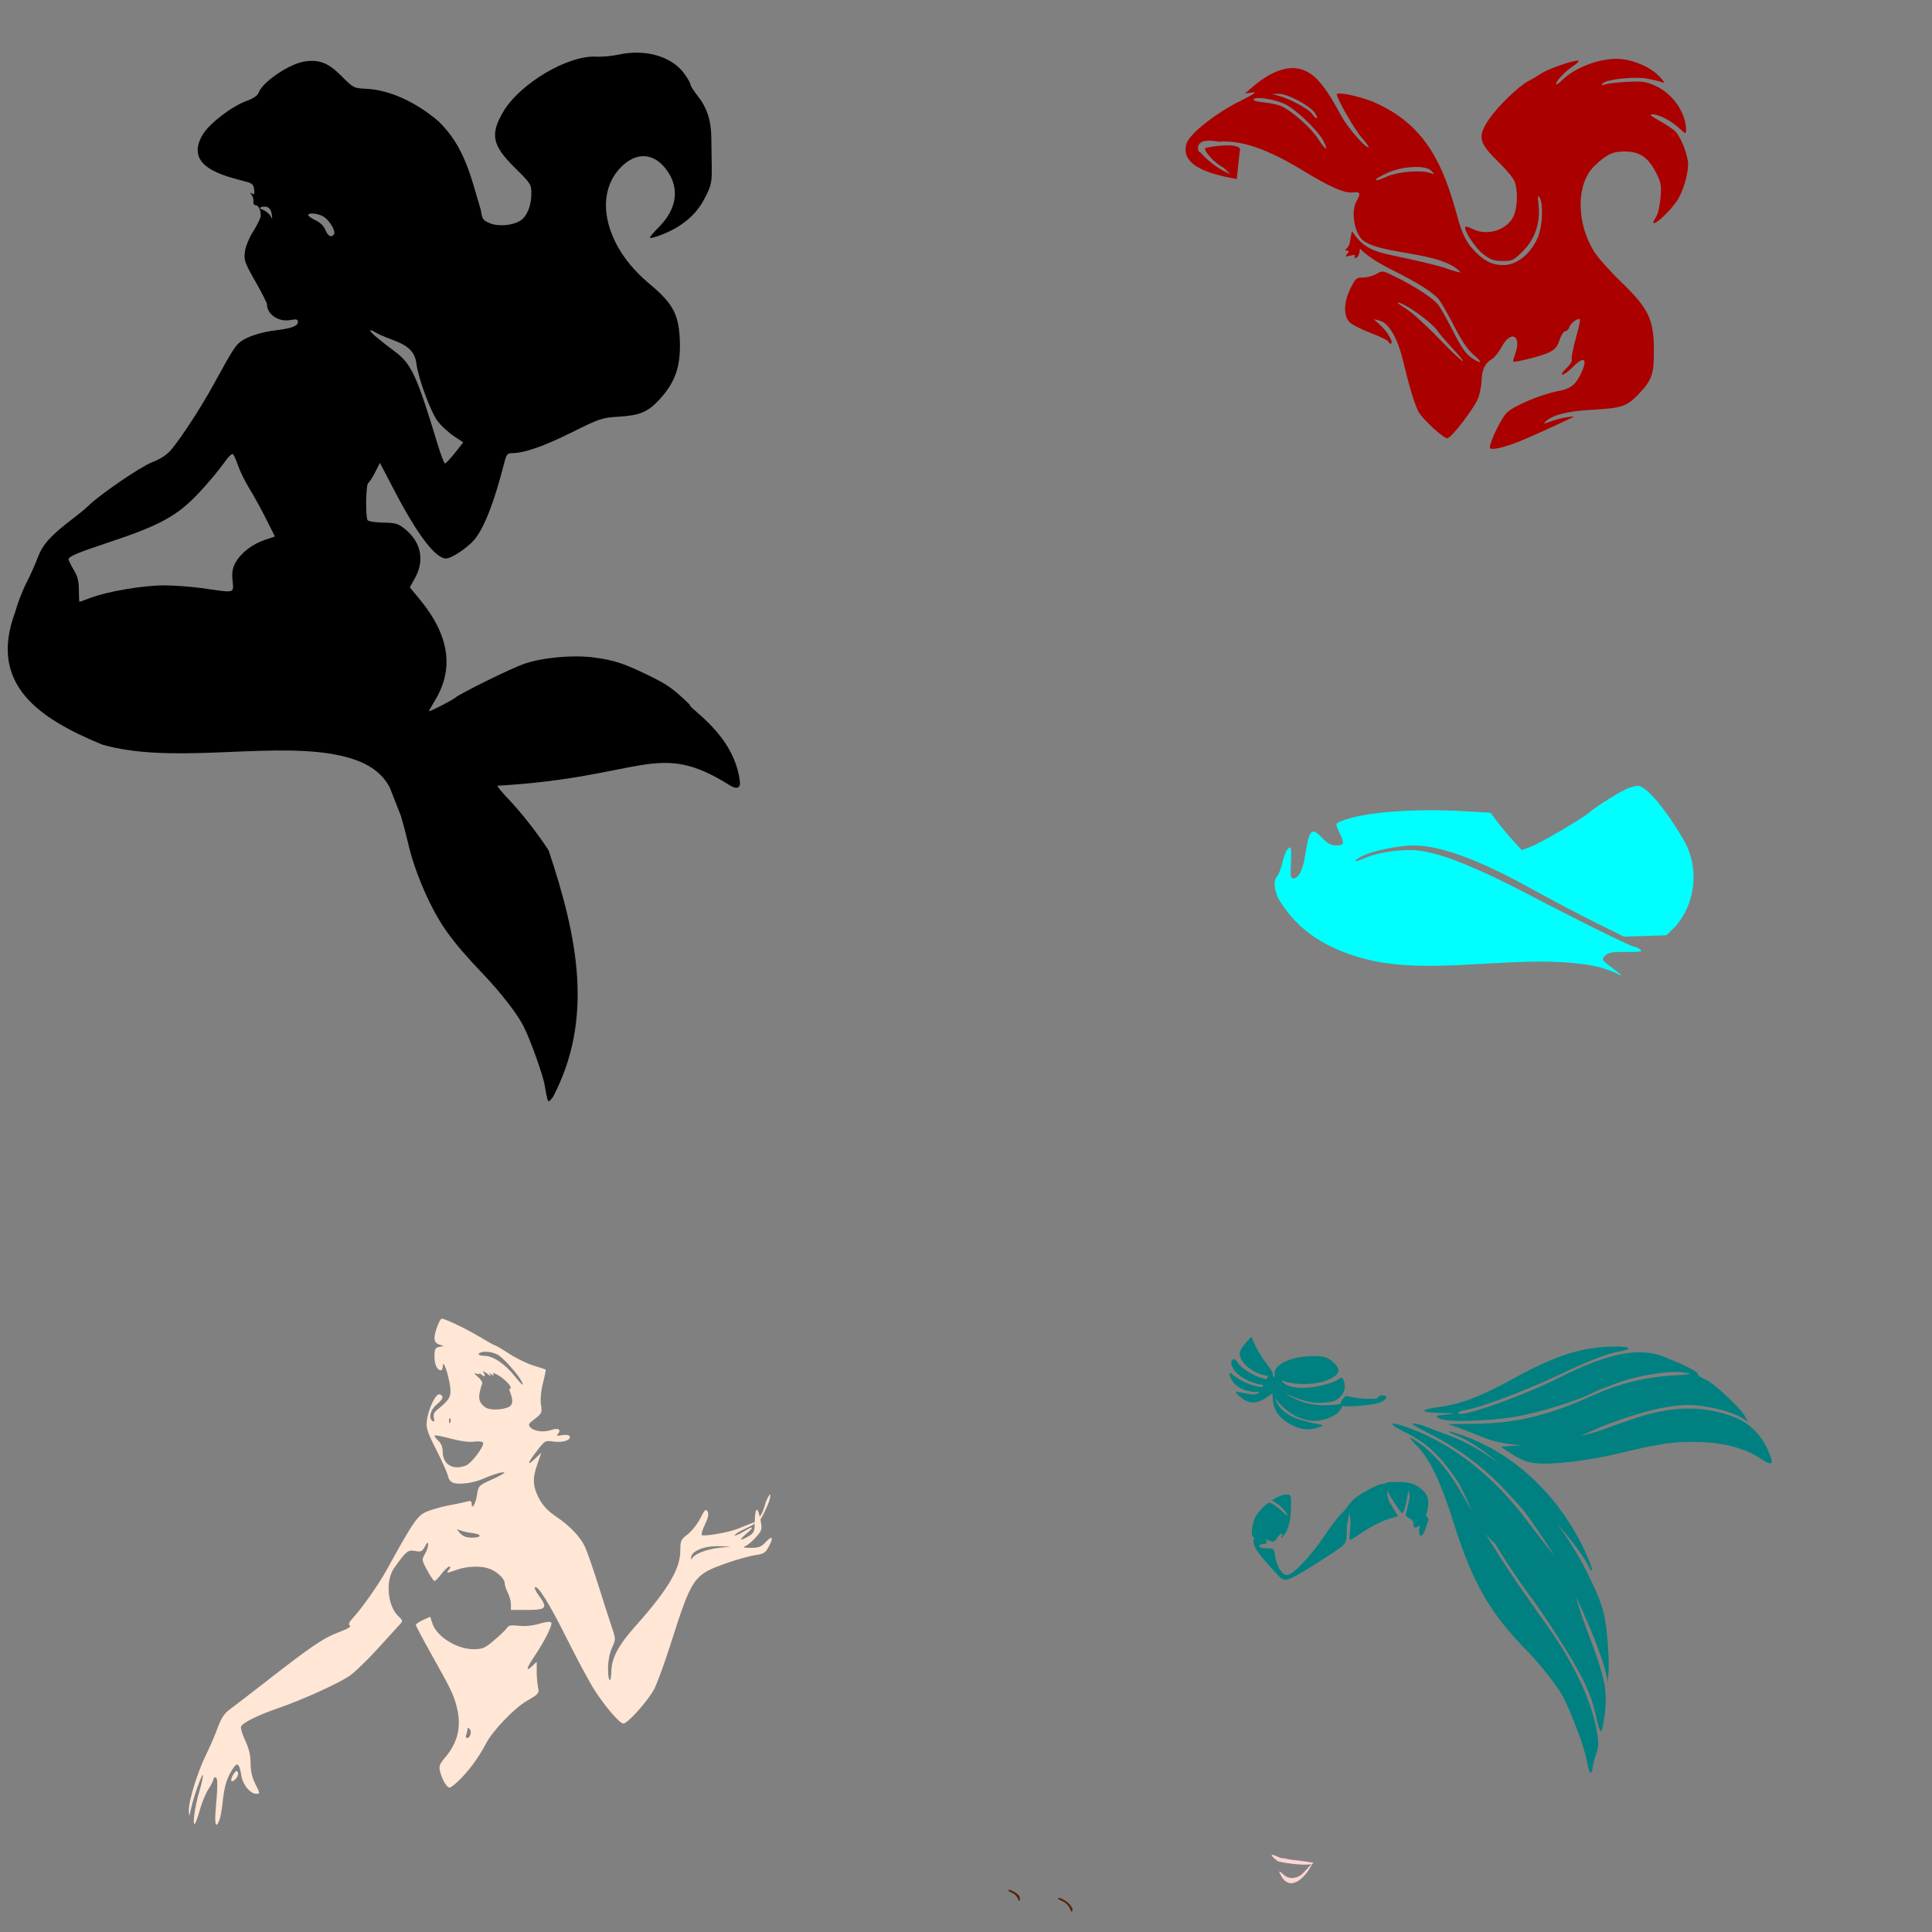 <?xml version="1.0" encoding="UTF-8" standalone="no"?>
<!-- Created with Inkscape (http://www.inkscape.org/) -->

<svg
   xmlns:dc="http://purl.org/dc/elements/1.1/"
   xmlns:cc="http://creativecommons.org/ns#"
   xmlns:rdf="http://www.w3.org/1999/02/22-rdf-syntax-ns#"
   xmlns:svg="http://www.w3.org/2000/svg"
   xmlns="http://www.w3.org/2000/svg"
   xmlns:sodipodi="http://sodipodi.sourceforge.net/DTD/sodipodi-0.dtd"
   xmlns:inkscape="http://www.inkscape.org/namespaces/inkscape"
   width="1080"
   height="1080"
   id="svg2"
   sodipodi:version="0.32"
   inkscape:version="0.47 r22583"
   sodipodi:docname="ArielSwimOut.svg"
   inkscape:output_extension="org.inkscape.output.svg.inkscape"
   version="1.1">
  <rect width="100%" height="100%" fill="#808080" stroke="none"/>
  <defs
     id="defs4">
    <inkscape:perspective
       sodipodi:type="inkscape:persp3d"
       inkscape:vp_x="0 : 526.18109 : 1"
       inkscape:vp_y="0 : 1000 : 0"
       inkscape:vp_z="744.09448 : 526.18109 : 1"
       inkscape:persp3d-origin="372.04724 : 350.78739 : 1"
       id="perspective10" />
    <inkscape:perspective
       id="perspective2390"
       inkscape:persp3d-origin="372.04724 : 350.78739 : 1"
       inkscape:vp_z="744.09448 : 526.18109 : 1"
       inkscape:vp_y="0 : 1000 : 0"
       inkscape:vp_x="0 : 526.18109 : 1"
       sodipodi:type="inkscape:persp3d" />
    <inkscape:perspective
       id="perspective2851"
       inkscape:persp3d-origin="372.04724 : 350.78739 : 1"
       inkscape:vp_z="744.09448 : 526.18109 : 1"
       inkscape:vp_y="0 : 1000 : 0"
       inkscape:vp_x="0 : 526.18109 : 1"
       sodipodi:type="inkscape:persp3d" />
    <inkscape:perspective
       id="perspective3326"
       inkscape:persp3d-origin="372.04724 : 350.78739 : 1"
       inkscape:vp_z="744.09448 : 526.18109 : 1"
       inkscape:vp_y="0 : 1000 : 0"
       inkscape:vp_x="0 : 526.18109 : 1"
       sodipodi:type="inkscape:persp3d" />
    <inkscape:perspective
       id="perspective3810"
       inkscape:persp3d-origin="372.04724 : 350.78739 : 1"
       inkscape:vp_z="744.09448 : 526.18109 : 1"
       inkscape:vp_y="0 : 1000 : 0"
       inkscape:vp_x="0 : 526.18109 : 1"
       sodipodi:type="inkscape:persp3d" />
    <inkscape:perspective
       id="perspective2916"
       inkscape:persp3d-origin="0.5 : 0.33333333 : 1"
       inkscape:vp_z="1 : 0.5 : 1"
       inkscape:vp_y="0 : 1000 : 0"
       inkscape:vp_x="0 : 0.5 : 1"
       sodipodi:type="inkscape:persp3d" />
    <inkscape:perspective
       id="perspective2932"
       inkscape:persp3d-origin="0.5 : 0.33333333 : 1"
       inkscape:vp_z="1 : 0.5 : 1"
       inkscape:vp_y="0 : 1000 : 0"
       inkscape:vp_x="0 : 0.5 : 1"
       sodipodi:type="inkscape:persp3d" />
    <inkscape:perspective
       id="perspective3125"
       inkscape:persp3d-origin="0.5 : 0.33333333 : 1"
       inkscape:vp_z="1 : 0.5 : 1"
       inkscape:vp_y="0 : 1000 : 0"
       inkscape:vp_x="0 : 0.5 : 1"
       sodipodi:type="inkscape:persp3d" />
    <inkscape:perspective
       id="perspective3397"
       inkscape:persp3d-origin="0.5 : 0.33333333 : 1"
       inkscape:vp_z="1 : 0.5 : 1"
       inkscape:vp_y="0 : 1000 : 0"
       inkscape:vp_x="0 : 0.5 : 1"
       sodipodi:type="inkscape:persp3d" />
    <inkscape:perspective
       id="perspective3593"
       inkscape:persp3d-origin="0.5 : 0.33333333 : 1"
       inkscape:vp_z="1 : 0.5 : 1"
       inkscape:vp_y="0 : 1000 : 0"
       inkscape:vp_x="0 : 0.5 : 1"
       sodipodi:type="inkscape:persp3d" />
    <inkscape:perspective
       id="perspective3638"
       inkscape:persp3d-origin="0.5 : 0.33333333 : 1"
       inkscape:vp_z="1 : 0.5 : 1"
       inkscape:vp_y="0 : 1000 : 0"
       inkscape:vp_x="0 : 0.5 : 1"
       sodipodi:type="inkscape:persp3d" />
    <inkscape:perspective
       id="perspective3654"
       inkscape:persp3d-origin="0.5 : 0.33333333 : 1"
       inkscape:vp_z="1 : 0.5 : 1"
       inkscape:vp_y="0 : 1000 : 0"
       inkscape:vp_x="0 : 0.5 : 1"
       sodipodi:type="inkscape:persp3d" />
    <inkscape:perspective
       id="perspective3836"
       inkscape:persp3d-origin="0.5 : 0.33333333 : 1"
       inkscape:vp_z="1 : 0.5 : 1"
       inkscape:vp_y="0 : 1000 : 0"
       inkscape:vp_x="0 : 0.5 : 1"
       sodipodi:type="inkscape:persp3d" />
    <inkscape:perspective
       id="perspective4013"
       inkscape:persp3d-origin="0.5 : 0.33333333 : 1"
       inkscape:vp_z="1 : 0.5 : 1"
       inkscape:vp_y="0 : 1000 : 0"
       inkscape:vp_x="0 : 0.5 : 1"
       sodipodi:type="inkscape:persp3d" />
    <inkscape:perspective
       id="perspective4395"
       inkscape:persp3d-origin="0.5 : 0.33333333 : 1"
       inkscape:vp_z="1 : 0.5 : 1"
       inkscape:vp_y="0 : 1000 : 0"
       inkscape:vp_x="0 : 0.5 : 1"
       sodipodi:type="inkscape:persp3d" />
    <inkscape:perspective
       id="perspective4395-7"
       inkscape:persp3d-origin="0.5 : 0.33333333 : 1"
       inkscape:vp_z="1 : 0.5 : 1"
       inkscape:vp_y="0 : 1000 : 0"
       inkscape:vp_x="0 : 0.5 : 1"
       sodipodi:type="inkscape:persp3d" />
    <inkscape:perspective
       id="perspective4426"
       inkscape:persp3d-origin="0.5 : 0.33333333 : 1"
       inkscape:vp_z="1 : 0.5 : 1"
       inkscape:vp_y="0 : 1000 : 0"
       inkscape:vp_x="0 : 0.5 : 1"
       sodipodi:type="inkscape:persp3d" />
    <inkscape:perspective
       id="perspective4463"
       inkscape:persp3d-origin="0.5 : 0.33333333 : 1"
       inkscape:vp_z="1 : 0.5 : 1"
       inkscape:vp_y="0 : 1000 : 0"
       inkscape:vp_x="0 : 0.5 : 1"
       sodipodi:type="inkscape:persp3d" />
    <inkscape:perspective
       id="perspective4486"
       inkscape:persp3d-origin="0.5 : 0.33333333 : 1"
       inkscape:vp_z="1 : 0.5 : 1"
       inkscape:vp_y="0 : 1000 : 0"
       inkscape:vp_x="0 : 0.5 : 1"
       sodipodi:type="inkscape:persp3d" />
    <inkscape:perspective
       id="perspective4701"
       inkscape:persp3d-origin="0.5 : 0.33333333 : 1"
       inkscape:vp_z="1 : 0.5 : 1"
       inkscape:vp_y="0 : 1000 : 0"
       inkscape:vp_x="0 : 0.5 : 1"
       sodipodi:type="inkscape:persp3d" />
    <inkscape:perspective
       id="perspective4726"
       inkscape:persp3d-origin="0.5 : 0.33333333 : 1"
       inkscape:vp_z="1 : 0.5 : 1"
       inkscape:vp_y="0 : 1000 : 0"
       inkscape:vp_x="0 : 0.5 : 1"
       sodipodi:type="inkscape:persp3d" />
    <inkscape:perspective
       id="perspective4752"
       inkscape:persp3d-origin="0.5 : 0.33333333 : 1"
       inkscape:vp_z="1 : 0.5 : 1"
       inkscape:vp_y="0 : 1000 : 0"
       inkscape:vp_x="0 : 0.5 : 1"
       sodipodi:type="inkscape:persp3d" />
    <inkscape:perspective
       id="perspective4897"
       inkscape:persp3d-origin="0.5 : 0.33333333 : 1"
       inkscape:vp_z="1 : 0.5 : 1"
       inkscape:vp_y="0 : 1000 : 0"
       inkscape:vp_x="0 : 0.5 : 1"
       sodipodi:type="inkscape:persp3d" />
    <inkscape:perspective
       id="perspective4927"
       inkscape:persp3d-origin="0.5 : 0.33333333 : 1"
       inkscape:vp_z="1 : 0.5 : 1"
       inkscape:vp_y="0 : 1000 : 0"
       inkscape:vp_x="0 : 0.5 : 1"
       sodipodi:type="inkscape:persp3d" />
    <inkscape:perspective
       id="perspective4971"
       inkscape:persp3d-origin="0.5 : 0.33333333 : 1"
       inkscape:vp_z="1 : 0.5 : 1"
       inkscape:vp_y="0 : 1000 : 0"
       inkscape:vp_x="0 : 0.5 : 1"
       sodipodi:type="inkscape:persp3d" />
    <inkscape:perspective
       id="perspective4987"
       inkscape:persp3d-origin="0.5 : 0.33333333 : 1"
       inkscape:vp_z="1 : 0.5 : 1"
       inkscape:vp_y="0 : 1000 : 0"
       inkscape:vp_x="0 : 0.5 : 1"
       sodipodi:type="inkscape:persp3d" />
    <inkscape:perspective
       id="perspective5007"
       inkscape:persp3d-origin="0.5 : 0.33333333 : 1"
       inkscape:vp_z="1 : 0.5 : 1"
       inkscape:vp_y="0 : 1000 : 0"
       inkscape:vp_x="0 : 0.5 : 1"
       sodipodi:type="inkscape:persp3d" />
    <inkscape:perspective
       id="perspective5241"
       inkscape:persp3d-origin="0.5 : 0.33333333 : 1"
       inkscape:vp_z="1 : 0.5 : 1"
       inkscape:vp_y="0 : 1000 : 0"
       inkscape:vp_x="0 : 0.5 : 1"
       sodipodi:type="inkscape:persp3d" />
    <inkscape:perspective
       id="perspective5263"
       inkscape:persp3d-origin="0.5 : 0.33333333 : 1"
       inkscape:vp_z="1 : 0.5 : 1"
       inkscape:vp_y="0 : 1000 : 0"
       inkscape:vp_x="0 : 0.5 : 1"
       sodipodi:type="inkscape:persp3d" />
    <inkscape:perspective
       id="perspective5305"
       inkscape:persp3d-origin="0.5 : 0.33333333 : 1"
       inkscape:vp_z="1 : 0.5 : 1"
       inkscape:vp_y="0 : 1000 : 0"
       inkscape:vp_x="0 : 0.5 : 1"
       sodipodi:type="inkscape:persp3d" />
    <inkscape:perspective
       id="perspective5472"
       inkscape:persp3d-origin="0.5 : 0.33333333 : 1"
       inkscape:vp_z="1 : 0.5 : 1"
       inkscape:vp_y="0 : 1000 : 0"
       inkscape:vp_x="0 : 0.5 : 1"
       sodipodi:type="inkscape:persp3d" />
    <inkscape:perspective
       id="perspective5486"
       inkscape:persp3d-origin="0.5 : 0.33333333 : 1"
       inkscape:vp_z="1 : 0.5 : 1"
       inkscape:vp_y="0 : 1000 : 0"
       inkscape:vp_x="0 : 0.5 : 1"
       sodipodi:type="inkscape:persp3d" />
    <inkscape:perspective
       id="perspective5714"
       inkscape:persp3d-origin="0.5 : 0.33333333 : 1"
       inkscape:vp_z="1 : 0.5 : 1"
       inkscape:vp_y="0 : 1000 : 0"
       inkscape:vp_x="0 : 0.5 : 1"
       sodipodi:type="inkscape:persp3d" />
    <inkscape:perspective
       id="perspective5754"
       inkscape:persp3d-origin="0.5 : 0.33333333 : 1"
       inkscape:vp_z="1 : 0.5 : 1"
       inkscape:vp_y="0 : 1000 : 0"
       inkscape:vp_x="0 : 0.5 : 1"
       sodipodi:type="inkscape:persp3d" />
    <inkscape:perspective
       id="perspective5932"
       inkscape:persp3d-origin="0.5 : 0.33333333 : 1"
       inkscape:vp_z="1 : 0.5 : 1"
       inkscape:vp_y="0 : 1000 : 0"
       inkscape:vp_x="0 : 0.5 : 1"
       sodipodi:type="inkscape:persp3d" />
    <inkscape:perspective
       id="perspective5954"
       inkscape:persp3d-origin="0.5 : 0.33333333 : 1"
       inkscape:vp_z="1 : 0.5 : 1"
       inkscape:vp_y="0 : 1000 : 0"
       inkscape:vp_x="0 : 0.5 : 1"
       sodipodi:type="inkscape:persp3d" />
  </defs>
  <sodipodi:namedview
     id="base"
     pagecolor="#ffffff"
     bordercolor="#666666"
     borderopacity="1.0"
     gridtolerance="10000"
     guidetolerance="10"
     objecttolerance="10"
     inkscape:pageopacity="0.0"
     inkscape:pageshadow="2"
     inkscape:zoom="0.24388637"
     inkscape:cx="-629.21311"
     inkscape:cy="689.05692"
     inkscape:document-units="px"
     inkscape:current-layer="layer1"
     showgrid="false"
     inkscape:window-width="1280"
     inkscape:window-height="1002"
     inkscape:window-x="1276"
     inkscape:window-y="92"
     units="in"
     inkscape:window-maximized="0" />
  <g
     inkscape:label="Layer 1"
     inkscape:groupmode="layer"
     id="layer1"
     transform="translate(0,27.64)">
    <path
       style="fill:#000000"
       d="m 355.647,1.787 c -3.124,0.011 -6.324,0.346 -9.527,1.045 -3.808,0.831 -9.643,1.378 -12.959,1.202 -15.798,-0.839 -42.659,15.129 -51.869,30.846 -7.432,12.682 -6.153,18.767 6.566,31.317 8.854,8.736 9.179,9.248 9.179,14.422 0,6.657 -2.405,12.63 -6.044,15.014 -4.283,2.806 -12.401,3.514 -17.226,1.498 -3.728,-1.558 -4.237,-2.293 -4.981,-7.333 -5.544,-18.575 -9.043,-35.424 -23.514,-49.483 -12.683,-10.969 -27.676,-17.741 -40.531,-18.323 -6.954,-0.315 -7.249,-0.476 -13.586,-6.863 -7.433,-7.493 -12.149,-9.462 -20.274,-8.5 -8.579,1.016 -23.905,11.222 -26.3,17.522 -0.634,1.669 -3.005,3.301 -6.758,4.65 -8.17,2.938 -20.395,12.27 -24.454,18.672 -10.752,18.159 11.319,23.023 24.297,26.492 3.266,0.846 4.119,1.684 4.424,4.32 0.285,2.462 -0.011,3.03 -1.167,2.334 -1.191,-0.717 -1.233,-0.546 -0.226,0.749 0.712,0.916 1.138,2.564 0.958,3.675 -0.18,1.112 0.356,2.02 1.184,2.02 1.67,0 2.909,2.495 2.909,5.852 0,1.206 -1.825,5.043 -4.058,8.535 -2.329,3.64 -4.366,8.563 -4.772,11.53 -0.652,4.758 -0.18,6.09 5.8,16.651 3.576,6.316 6.497,12.029 6.497,12.697 0,5.821 6.482,10.188 13.255,8.918 3.244,-0.609 4.076,-0.403 4.076,1.045 0,2.286 -3.492,3.631 -12.21,4.685 -8.468,1.024 -16.334,3.583 -20.082,6.532 -2.822,2.22 -4.331,4.63 -15.31,24.611 -6.368,11.59 -16.693,27.518 -22.573,34.835 -2.838,3.531 -5.892,5.629 -11.496,7.873 -6.785,2.716 -29.538,18.325 -35.671,24.472 -1.204,1.206 -5.058,4.375 -8.552,7.037 -12.38,9.433 -16.799,14.35 -19.525,21.65 -1.423,3.811 -4.338,10.293 -6.462,14.422 -2.124,4.129 -4.923,11.417 -6.218,16.181 -15.04,40.482 13.388,59.427 48.682,74.007 38.197,10.96 89.705,-0.888 127.392,5.069 17.788,2.885 28.239,8.858 33.442,19.124 l 6.166,15.711 c 1.282,4.356 3.115,11.303 4.058,15.432 3.767,16.479 13.042,37.556 21.824,49.588 5.54,7.589 9.911,12.666 20.779,24.141 9.478,10.007 18.413,21.582 21.824,28.269 3.824,7.497 10.997,27.566 11.879,33.215 0.439,2.811 1.091,6.127 1.446,7.368 0.599,2.093 0.834,2.024 3.17,-0.906 22.687,-43.368 14.18,-88.122 -2.386,-137.773 -5.471,-8.643 -15.4,-21.383 -22.19,-28.443 -4.124,-4.288 -6.975,-7.803 -6.34,-7.803 82.426,-4.855 89.042,-25.948 129.796,-0.209 3.541,2.211 5.696,1.668 5.696,-1.411 -2.761,-27.28 -29.799,-42.284 -28.007,-43.614 -8.979,-8.722 -12.518,-11.277 -22.225,-16.007 -14.816,-7.219 -19.821,-8.882 -31.474,-10.451 -11.552,-1.555 -28.661,0.009 -38.963,3.553 -7.382,2.54 -35.818,16.542 -38.702,19.055 -1.416,1.233 -13.587,7.507 -14.561,7.507 -0.152,0 1.451,-2.872 3.571,-6.392 10.546,-17.513 7.796,-36.057 -8.256,-55.666 l -5.974,-7.281 2.856,-5.121 c 5.546,-9.923 3.472,-20.157 -5.574,-27.467 -3.736,-3.019 -5.23,-3.463 -12.123,-3.588 -4.325,-0.078 -8.26,-0.671 -8.726,-1.306 -1.297,-1.766 -1.037,-19.972 0.296,-20.797 0.645,-0.399 2.391,-3.104 3.867,-6.009 l 2.682,-5.278 8.378,16.042 c 12.671,24.244 22.726,37.413 28.582,37.413 3.006,0 11.987,-5.941 15.763,-10.433 5.604,-6.667 11.244,-21.193 16.93,-43.561 1.089,-4.283 1.651,-4.912 4.424,-4.912 6.618,0 17.488,-3.799 33.285,-11.652 15.421,-7.667 16.875,-8.159 25.882,-8.691 11.946,-0.706 16.514,-2.602 22.869,-9.458 9.302,-10.035 12.364,-19.395 11.461,-34.992 -0.753,-13.004 -4.178,-19.18 -16.32,-29.331 -11.064,-9.25 -18.18,-18.829 -22.207,-29.923 -5.058,-13.935 -2.913,-27.184 5.817,-35.915 8.843,-8.843 18.858,-7.907 25.935,2.421 6.764,9.871 5.103,21.009 -4.598,30.916 -3.117,3.183 -5.498,5.945 -5.295,6.148 0.974,0.974 11.461,-3.194 16.477,-6.549 7.266,-4.86 11.283,-9.453 15.153,-17.33 2.67,-5.434 3.102,-7.685 2.961,-15.589 -0.091,-5.082 -0.197,-12.61 -0.244,-16.721 -0.107,-9.407 -2.474,-16.526 -7.629,-23.009 -2.218,-2.789 -4.023,-5.671 -4.023,-6.41 0,-0.738 -1.625,-3.542 -3.605,-6.235 C 376.936,5.952 366.803,1.749 355.647,1.787 z M 148.047,87.864 c 3.26,0.039 4.007,3.174 4.111,7.124 -1.882,-5.13 -6.793,-5.631 -6.793,-6.148 0,-0.617 0.817,-0.915 1.986,-0.941 0.24,-0.026 0.479,-0.037 0.697,-0.035 z m 26.248,3.832 c 1.948,-0.043 4.89,0.663 6.775,1.899 3.291,2.156 6.705,7.994 5.661,9.684 -1.329,2.15 -3.522,1.088 -4.807,-2.317 -0.8,-2.118 -2.884,-4.193 -5.452,-5.417 -2.286,-1.09 -4.163,-2.391 -4.163,-2.909 0,-0.617 0.817,-0.915 1.986,-0.941 z m 32.884,65.298 c 0.388,-0.064 1.314,0.299 2.386,0.993 1.429,0.926 5.716,2.825 9.527,4.215 9.385,3.424 12.816,6.824 13.725,13.586 1.181,8.781 8.107,27.301 12.088,32.327 2.023,2.554 6.012,6.192 8.866,8.082 l 5.19,3.449 -4.668,5.887 c -2.563,3.243 -5.052,5.905 -5.539,5.905 -0.486,0 -2.335,-4.819 -4.111,-10.694 -11.501,-38.058 -14.681,-44.983 -23.636,-51.66 -9.089,-6.778 -13.999,-10.943 -14.021,-11.879 -0.003,-0.123 0.062,-0.188 0.192,-0.209 z m -77.212,69.043 c 0.526,0.142 1.864,2.943 2.978,6.235 1.114,3.292 3.994,9.202 6.41,13.115 2.415,3.913 6.625,11.546 9.353,16.982 l 4.964,9.893 -5.748,1.951 c -6.97,2.36 -13.296,7.278 -16.285,12.68 -1.689,3.052 -2.072,5.473 -1.637,10.085 0.673,7.135 1.643,6.859 -16.007,4.302 -6.352,-0.92 -16.329,-1.677 -22.173,-1.69 -11.6,-0.025 -31.825,3.397 -41.262,6.984 -3.226,1.226 -5.99,2.229 -6.148,2.229 -0.159,3.1e-4 -0.311,-2.984 -0.331,-6.636 -0.027,-4.993 -0.734,-7.795 -2.874,-11.269 -1.565,-2.541 -2.853,-5.197 -2.856,-5.922 -0.007,-1.532 4.984,-3.652 21.876,-9.249 29.239,-9.687 38.838,-14.936 50.999,-27.903 4.693,-5.004 10.609,-12.01 13.15,-15.571 1.737,-2.07 3.176,-4.895 5.591,-6.218 z"
       id="path5805" />
    <path
       id="path5807"
       style="fill:#aa0000"
       d="m 781.379,141.405 c -0.378,0.138 1.175,1.417 4.65,3.571 3.176,1.968 11.469,9.48 18.41,16.703 13.021,13.55 18.774,17.584 7.106,4.981 -3.611,-3.9 -7.358,-8.295 -8.326,-9.771 -1.986,-3.031 -11.851,-10.759 -17.418,-13.638 -2.662,-1.377 -4.13,-1.954 -4.424,-1.846 z m 10.224,-75.714 c -5.016,-0.012 -11.127,1.112 -15.85,3.274 -3.549,1.625 -6.462,3.253 -6.462,3.605 0,0.97 0.52,0.84 6.462,-1.707 5.918,-2.537 18.651,-3.549 23.566,-1.864 2.792,0.957 2.821,0.925 0.819,-1.15 -1.398,-1.448 -4.633,-2.151 -8.535,-2.16 z M 703.975,27.163 c -1.688,-0.034 -2.9,0.194 -3.222,0.714 -0.418,0.677 2.021,1.38 6.009,1.742 3.692,0.335 8.285,1.419 10.189,2.404 6.437,3.328 16.177,12.138 19.978,18.062 4.15,6.467 5.983,7.123 2.822,1.01 -3.051,-5.901 -15.866,-18.097 -21.772,-20.709 -4.224,-1.868 -10.291,-3.146 -14.004,-3.222 z m 10.921,-2.334 -3.919,0.105 3.449,0.871 c 6.089,1.529 16.835,7.228 18.846,9.998 2.638,3.633 4.224,3.498 1.829,-0.157 -2.75,-4.198 -15.393,-10.961 -20.204,-10.816 z M 903.79,5.252 c 1.055,0.007 2.082,0.075 3.065,0.192 7.795,0.923 16.237,4.869 20.797,9.702 2.797,2.964 3.239,3.87 1.585,3.222 -1.27,-0.498 -5.126,-1.423 -8.569,-2.055 -7.137,-1.311 -22.618,0.37 -24.768,2.682 -1.019,1.096 -0.661,1.204 1.585,0.488 1.588,-0.507 7.179,-1.132 12.419,-1.393 8.259,-0.412 10.349,-0.105 15.676,2.334 9.598,4.394 16.922,15.049 16.947,24.663 0.009,2.342 -0.207,2.299 -3.675,-0.941 -4.542,-4.243 -11.528,-7.901 -15.049,-7.873 -1.962,0.015 -1.012,0.918 3.675,3.501 3.475,1.915 7.494,4.603 8.935,5.957 3.173,2.981 7.265,13.463 7.246,18.567 -0.022,5.875 -3.028,15.698 -6.236,20.326 -6.208,8.958 -17.193,17.435 -11.67,9.005 1.042,-1.59 2.149,-6.402 2.491,-10.781 0.553,-7.091 0.287,-8.555 -2.647,-14.248 -4.295,-8.332 -9.131,-11.565 -17.348,-11.565 -6.821,0 -9.941,1.49 -16.86,7.995 -10.376,9.755 -10.405,32.072 -0.07,48.229 2.169,3.391 8.932,10.971 15.031,16.843 15.16,14.595 18.12,20.747 18.201,37.813 0.065,13.61 -1.057,16.865 -8.43,24.628 -6.615,6.965 -9.514,7.972 -25.569,8.848 -14.368,0.784 -22.582,2.835 -26.562,6.619 -1.455,1.384 -0.989,1.36 2.891,-0.087 2.541,-0.948 6.691,-2.013 9.231,-2.369 4.191,-0.587 4.361,-0.52 1.742,0.714 -18.19,8.575 -27.154,12.514 -33.215,14.596 -7.358,2.527 -11.827,3.143 -11.827,1.637 0,-3.293 6.718,-16.904 9.684,-19.63 4.15,-3.813 19.254,-10.132 28.373,-11.861 7.155,-1.357 9.757,-3.326 12.854,-9.736 4.117,-8.522 1.794,-10.274 -4.72,-3.553 -2.155,2.223 -4.643,4.041 -5.539,4.041 -0.938,0 -0.065,-1.452 2.073,-3.449 2.04,-1.906 3.45,-4.186 3.118,-5.051 -0.332,-0.865 0.663,-6.126 2.229,-11.687 1.566,-5.561 2.611,-10.347 2.317,-10.642 -1.028,-1.028 -5.194,1.975 -5.922,4.267 -0.403,1.271 -1.442,2.317 -2.299,2.317 -0.857,0 -2.295,2.212 -3.187,4.912 -1.273,3.849 -2.577,5.372 -6.061,7.037 -3.968,1.895 -19.124,5.713 -19.839,4.999 -0.155,-0.155 0.433,-2.319 1.289,-4.807 3.415,-9.933 -2.642,-12.789 -7.611,-3.588 -1.684,3.119 -4.219,6.309 -5.643,7.072 -3.608,1.931 -5.647,6.072 -5.696,11.6 -0.022,2.586 -0.833,7.003 -1.794,9.823 -1.772,5.199 -14.623,22.151 -17.278,22.782 -1.919,0.456 -14.113,-10.762 -16.303,-14.997 -2.112,-4.083 -5.159,-14.188 -8.587,-28.478 -3.011,-12.552 -7.926,-20.937 -13.063,-22.277 l -3.292,-0.871 3.989,3.693 c 4.118,3.81 7.498,10.033 5.452,10.033 -0.622,0 -1.132,-0.483 -1.132,-1.062 0,-0.58 -4.287,-2.685 -9.527,-4.685 -5.24,-2.001 -10.693,-4.737 -12.123,-6.079 -3.678,-3.453 -3.526,-11.279 0.383,-19.124 2.752,-5.522 3.311,-6.009 7.037,-6.009 2.227,0 5.55,-0.884 7.385,-1.968 3.206,-1.894 3.56,-1.877 8.848,0.662 12.803,6.147 23.666,13.307 26.335,17.348 1.514,2.292 5.259,9.086 8.308,15.101 3.9,7.692 6.692,11.716 9.44,13.568 5.986,4.034 6.886,3.146 1.48,-1.48 -3.371,-2.886 -6.744,-7.869 -11.165,-16.512 -3.48,-6.803 -7.364,-13.488 -8.639,-14.857 -3.854,-4.137 -11.482,-8.913 -25.325,-15.85 -8.71,-4.365 -14.665,-8.279 -18.515,-12.227 0.102,2.329 -0.778,4.679 -1.794,5.069 -1.239,0.476 -1.61,0.283 -1.08,-0.575 0.571,-0.924 -0.137,-1.083 -2.438,-0.505 -2.867,0.72 -3.093,0.611 -1.777,-0.975 1.23,-1.482 1.237,-1.811 -0.017,-1.811 -1.197,0 -1.238,-0.295 -0.139,-1.393 1.888,-1.293 1.811,-5.302 2.822,-9.51 9.745,14.458 16.598,10.801 51.033,20.222 5.046,1.833 9.424,3.082 9.719,2.787 -10.929,-12.194 -45.911,-9.457 -55.388,-18.619 -4.365,-5.061 -5.788,-15.917 -2.769,-21.197 2.548,-4.457 2.123,-5.356 -2.282,-4.842 -4.487,0.524 -12.604,-3.037 -27.171,-11.914 -20.447,-12.46 -34.598,-17.35 -47.602,-16.442 -25.101,-4.552 -0.221,20.217 -8.134,12.175 -2.729,-2.7 -4.291,-6.706 -2.613,-6.706 5.064,5.667 10.508,9.788 17.4,12.802 l -3.849,-3.693 c -4.915,-2.442 -11.615,-9.652 -10.242,-11.025 1.806,-0.753 21.944,-3.915 19.142,2.108 l -1.588,15.213 c -10.204,-1.924 -33.574,-6.132 -27.725,-20.804 3.234,-6.005 16.471,-16.241 29.296,-22.643 8.303,-4.144 10.082,-5.391 7.054,-4.947 l -4.041,0.592 4.041,-3.518 c 9.783,-8.514 19.39,-12.161 26.788,-10.189 7.802,2.079 13.601,8.648 22.869,25.97 3.499,6.539 13.228,17.836 15.362,17.836 0.554,0 -1.187,-2.469 -3.849,-5.487 -4.078,-4.621 -13.83,-21.623 -13.83,-24.106 0,-1.582 11.303,0.667 19.786,3.936 30.683,12.895 39.973,36.922 47.358,63.626 2.871,10.839 5.463,15.809 11.008,21.145 5.048,4.859 9.163,6.706 14.944,6.706 7.658,0 15.789,-6.739 19.473,-16.163 2.349,-6.01 2.816,-18.018 0.836,-21.371 -1.109,-1.878 -1.224,-1.148 -0.662,4.041 1.068,9.861 -2.022,18.918 -8.778,25.708 -5.078,5.104 -5.879,5.487 -11.321,5.487 -4.824,0 -6.712,-0.658 -10.781,-3.762 -4.509,-3.439 -11.383,-13.977 -10.015,-15.345 0.316,-0.316 2.078,0.207 3.919,1.167 7.895,4.118 19.038,0.834 22.817,-6.741 2.381,-4.773 2.747,-14.514 0.749,-19.769 -0.681,-1.791 -4.549,-6.509 -8.604,-10.485 -11.574,-11.348 -12.308,-14.379 -5.783,-24.21 4.578,-6.898 16.703,-18.675 21.946,-21.336 1.877,-0.953 5.175,-2.904 7.333,-4.337 3.861,-2.563 17.14,-7.211 20.605,-7.211 0.975,0 -0.247,1.358 -2.717,3.013 -4.672,3.13 -9.577,8.317 -9.649,10.207 -0.023,0.601 1.646,-0.539 3.71,-2.526 6.876,-6.616 19.208,-11.393 29.209,-11.652 0.357,-0.009 0.711,-0.02 1.062,-0.017 z" />
    <path
       style="fill:#00ffff"
       d="m 915.999,411.604 c 7.609,1.859 22.014,24.134 26.701,33.093 7.027,14.943 4.684,32.855 -5.922,45.355 l -5.225,5.121 -11.861,0.401 -11.844,0.383 -12.645,-6.235 c -12.345,-6.098 -26.376,-13.494 -42.656,-22.451 -26.549,-14.608 -47.974,-22.295 -62.128,-22.312 -8.541,-0.01 -23.072,2.977 -28.878,5.939 -6.065,3.094 -4.78,3.882 1.672,1.028 7.208,-3.188 20.672,-5.06 29.54,-4.111 12.843,1.375 33.076,9.508 63.835,25.673 24.293,12.767 55.224,28.034 56.886,28.077 0.788,0.02 2.295,0.705 3.362,1.515 1.619,1.231 0.345,1.467 -7.751,1.411 -7.894,-0.055 -10.077,0.314 -11.757,2.02 -2.261,2.297 -2.181,2.4 6.41,8.813 3.341,2.494 3.227,3.059 -0.209,1.062 -1.174,-0.683 -5.856,-2.321 -10.398,-3.64 -39.36,-8.171 -86.08,4.71 -125.023,-3.135 -27.32,-6.065 -42.731,-17.683 -52.688,-33.598 -3.003,-4.799 -3.79,-11.176 -1.672,-13.516 0.992,-1.096 2.379,-4.576 3.083,-7.716 1.224,-5.461 2.907,-8.691 4.511,-8.691 0.411,0 0.537,3.91 0.296,8.674 -0.37,7.322 -0.155,8.657 1.393,8.657 2.867,0 5.341,-4.832 6.566,-12.854 2.26,-14.793 3.587,-16.131 9.684,-9.667 2.746,2.911 4.809,4.041 7.368,4.041 4.7,0 5.055,-0.914 2.473,-6.375 -2.798,-5.917 -2.809,-5.822 0.923,-7.298 12.44,-4.92 39.908,-7.087 68.869,-5.417 l 14.335,0.836 3.571,4.79 c 1.966,2.639 5.883,7.351 8.709,10.468 l 5.138,5.678 5.138,-1.968 c 5.542,-2.116 28.764,-15.728 32.536,-19.072 4.16,-3.688 18.387,-12.463 22.399,-13.812 2.089,-0.703 3.76,-1.155 5.26,-1.167 z"
       id="path5787" />
    <path
       id="path5762"
       style="fill:#008080"
       d="m 699.493,719.573 2.317,5.138 c 1.269,2.823 3.931,7.145 5.922,9.614 1.991,2.469 3.623,4.906 3.623,5.417 0.287,3.696 1.638,2.948 1.15,0.052 0,-4.971 10.068,-9.371 21.424,-9.371 6.139,0 7.834,0.454 10.834,2.978 4.869,4.097 4.562,6.85 -1.062,9.719 -7.588,3.871 -21.027,3.652 -27.502,0.714 4.611,8.08 27.124,3.27 32.815,-0.923 0.197,-0.319 0.419,-0.472 0.644,-0.488 0.977,-0.068 2.09,2.453 2.108,5.399 0.01,1.688 -1.218,4.138 -2.839,5.661 -2.341,2.2 -4.377,2.758 -11.269,3.065 -4.954,0.221 -12.193,-1.859 -19.421,-5.469 10.945,7.338 19.873,7.199 28.373,6.532 1.338,-0.105 2.21,-0.322 2.804,-0.488 0.059,-1.859 2.426,-4.931 3.884,-4.372 3.934,1.51 16.947,2.185 16.947,0.906 0,-0.717 1.046,-1.289 2.317,-1.289 4.375,0 2.378,3.167 -2.822,4.476 -5.059,1.274 -16.084,2.087 -19.246,1.393 -0.338,1.062 -1.423,2.695 -2.717,3.989 -14.258,10.127 -28.525,0.823 -34.957,-8.378 2.554,9.486 13.771,12.554 22.347,14.3 4.212,0.577 4.993,0.965 3.275,1.637 -4.322,1.69 -9.411,2.734 -16.129,-0.749 -8.234,-4.408 -11.001,-8.969 -10.973,-17.836 -8.094,6.183 -12.808,7.215 -19.577,0.644 -0.912,-1.099 -1.191,-1.56 -0.523,-1.533 0.401,0.016 1.147,0.22 2.299,0.54 3.084,0.133 8.631,2.597 10.66,-0.47 -4.353,0.556 -10.227,-0.88 -13.377,-3.814 -2.875,-2.678 -4.266,-6.619 -2.909,-6.706 3.301,3.275 11.103,7.353 17.034,7.855 0.252,9.5e-4 0.485,0.009 0.714,0.017 0.205,-0.398 0.4,-0.801 0.61,-1.219 -3.896,-0.08 -10.937,-2.82 -14.683,-6.41 -3.332,-3.192 -4.299,-6.646 -2.229,-7.925 0.075,-0.047 0.156,-0.075 0.244,-0.087 0.617,-0.087 1.5,0.641 2.108,1.777 1.597,2.984 9.402,7.949 13.899,8.848 0.821,0.164 1.568,0.457 2.16,0.801 0.397,-0.775 0.775,-1.467 1.132,-2.09 -3.672,-0.005 -10.497,-3.153 -13.621,-7.124 -3.231,-4.107 -3.029,-6.621 0.906,-11.025 l 3.309,-3.71 0,6e-5 z m 82.071,81.218 c 5.923,-0.03 10.534,0.782 15.362,6.34 2.122,3.434 1.811,8.114 0.105,12.349 0.658,0.457 1.176,1.818 1.376,1.794 0.49,-0.059 -0.137,1.871 -1.846,6.444 -0.653,1.747 -1.636,3.17 -2.195,3.17 -1.203,0 -1.366,-2.933 -0.662,-5.992 -1.969,1.887 -4.006,1.851 -3.588,-0.627 0.201,-1.189 -0.718,-2.485 -2.264,-3.17 -1.673,-0.741 -2.376,-1.778 -1.933,-2.891 0.381,-0.957 1.279,-4.606 1.986,-8.099 0.288,-1.422 -0.096,-3.135 -0.644,-4.685 -0.112,1.214 -0.385,2.842 -0.819,5.138 -0.792,4.198 -1.901,7.629 -2.456,7.629 -0.998,0 -5.857,-7.458 -8.517,-12.488 -0.068,1.88 0.137,4.41 1.568,6.775 l 4.476,7.402 -5.992,1.846 c -3.293,1.019 -9.165,4.024 -13.063,6.671 -3.898,2.647 -7.394,4.807 -7.768,4.807 -0.374,0 -0.352,-2.49 0.052,-5.539 0.396,-2.987 0.213,-7.265 -0.401,-9.632 l -1.411,6.897 c 0,8.378 -0.292,9.705 -2.613,11.722 -2.809,2.442 -21.106,14.126 -26.109,16.669 -7.375,3.749 -6.728,2.934 -14.335,-5.347 -10.715,-11.664 -9.757,-14.54 -8.395,-15.989 -1.385,-0.279 -1.672,-1.075 -1.672,-3.327 0,-1.864 0.544,-4.848 1.219,-6.636 1.477,-3.909 6.708,-9.597 8.813,-9.597 0.832,0 3.671,1.938 6.323,4.32 4.012,3.604 4.495,3.813 2.822,1.237 -1.106,-1.703 -3.37,-3.972 -5.016,-5.051 l -2.996,-1.968 2.787,-1.533 c 1.532,-0.849 3.989,-1.562 5.452,-1.585 2.549,-0.039 2.648,0.28 2.421,8.047 -0.222,7.596 -1.843,12.903 -4.755,15.589 -0.862,0.795 -0.996,0.698 -0.435,-0.296 1.362,-2.413 -0.962,-1.605 -2.508,0.871 -1.578,2.527 -2.048,2.62 -5.469,1.15 -0.403,-0.173 -0.933,-0.338 -1.515,-0.488 1.641,1.072 1.72,2.609 0.139,2.682 -4.668,0.217 -4.145,2.421 0.575,2.421 4.391,0 4.559,0.141 5.138,4.459 0.732,5.461 3.898,10.555 6.566,10.555 3.237,0 13.126,-10.24 20.675,-21.424 3.88,-5.748 8.357,-11.676 9.963,-13.185 2.794,-2.403 4.277,-5.625 7.019,-8.012 3.127,-2.746 13.164,-8.186 15.101,-8.186 2.026,0.06 2.394,-1.03 4.633,-1.132 0.149,-0.007 0.303,-0.003 0.47,0 1.525,-0.049 2.97,-0.098 4.337,-0.104 z m 121.701,-75.693 c 8.552,-0.002 9.54,1.545 1.777,2.787 -6.484,1.037 -16.808,5.097 -35.619,14.004 -16.531,7.827 -41.992,17.339 -49.675,18.567 -2.535,0.405 -4.598,1.186 -4.598,1.724 0,3.321 34.951,-8.901 56.746,-19.839 27.067,-13.583 44.498,-17.04 58.157,-11.565 12.725,5.1 19.055,8.342 19.055,9.771 0,0.779 1.854,2.076 4.111,2.891 4.276,1.546 19.85,16.075 22.451,20.936 l 1.498,2.804 -3.065,-2.02 c -5.006,-3.28 -16.826,-6.49 -26.719,-7.263 -10.955,-0.856 -26.548,2.446 -46.975,9.963 -7.648,2.814 -12.028,5.212 -16.965,7.193 4.27,-0.979 8.032,-2.002 10.816,-2.978 4.446,-1.559 11.974,-4.22 16.738,-5.905 11.998,-4.241 22.566,-6.37 32.553,-6.427 8.813,-0.05 17.18,1.514 25.656,4.685 8.227,3.078 14.9,9.453 18.794,17.957 4.011,8.762 3.27,9.969 -3.431,5.556 -8.801,-5.796 -19.317,-8.786 -33.146,-9.423 -13.984,-0.644 -23.042,0.57 -45.599,6.096 -17.811,4.363 -39.031,6.818 -48.316,5.591 -3.992,-0.527 -8.067,-2.18 -12.245,-4.947 l -6.27,-4.145 10.311,-0.766 c 0.539,-0.04 1.099,-0.092 1.655,-0.139 -10.178,-0.359 -17.872,-2.652 -23.688,-5.069 -3.811,-1.583 -9.388,-3.747 -12.384,-4.807 l -5.434,-1.916 14.108,-0.122 c 23.959,-0.214 42.029,-4.599 68.381,-16.564 12.681,-5.758 27.715,-9.495 41.576,-10.329 12.125,-0.729 13.196,-0.938 8.5,-1.742 -8.115,-1.389 -25.333,1.25 -37.953,5.817 -6.034,2.184 -11.908,4.493 -13.063,5.138 -7.763,4.332 -30.684,11.505 -43.648,13.655 -16.635,2.759 -38.964,3.25 -42.969,0.958 -2.301,-1.317 -1.962,-1.489 3.832,-2.108 6.294,-0.672 6.266,-0.684 -2.317,-0.888 -12.652,-0.301 -13.02,-1.774 -0.853,-3.431 11.901,-1.621 22.857,-5.86 41.489,-16.076 23.775,-13.037 38.508,-17.623 56.729,-17.627 z M 789.947,768.068 c 0.399,9.4e-4 1.026,0.068 1.829,0.192 2.707,0.416 10.133,3.616 16.93,6.026 10.371,3.677 20.656,9.56 30.446,17.174 -8.51,-7.415 -17.055,-13.47 -25.012,-16.703 -3.849,-1.564 -4.925,-2.261 -4.111,-2.229 1.047,0.04 5.223,1.282 10.66,3.379 28.525,11 52.927,35.318 66.57,66.343 1.656,3.766 2.845,7.331 2.647,7.925 -0.198,0.594 -1.021,-0.37 -1.829,-2.142 -2.442,-5.359 -10.431,-15.628 -18.48,-25.099 8.612,11.522 16.156,24.375 22.12,38.023 4.648,10.635 5.488,14.441 6.601,25.255 0.719,6.987 1.138,15.818 0.923,19.63 l -0.401,6.932 -1.01,-4.616 c -2.073,-9.377 -9.104,-26.941 -16.825,-43.143 4.406,16.81 12.371,31.86 15.989,49.187 0.787,5.152 0.829,10.738 0.104,16.407 -0.604,4.731 -1.528,9.018 -2.038,9.527 -0.51,0.51 -1.587,-2.318 -2.404,-6.288 -2.248,-10.931 -5.126,-18.277 -11.774,-30.028 -6.683,-11.813 -19.548,-31.462 -27.015,-41.28 -4.729,-6.218 -14.02,-20.255 -17.957,-27.137 -2.105,-1.789 -3.896,-3.711 -5.487,-5.713 10.707,17.709 17.274,27.213 34.922,52.096 14.656,20.664 24.066,40.736 27.276,58.244 1.201,6.553 1.128,8.408 -0.505,13.202 -1.045,3.067 -1.899,6.492 -1.899,7.612 0,1.12 -0.428,2.296 -0.941,2.613 -0.513,0.317 -1.482,-2.664 -2.16,-6.619 -1.175,-6.861 -8.122,-25.646 -13.255,-35.828 -2.684,-5.325 -12.943,-18.45 -20.03,-25.639 -21.084,-21.388 -30.805,-38.4 -41.523,-72.683 -6.597,-21.101 -13.043,-34.673 -19.752,-41.576 -3.136,-3.227 -4.537,-4.851 -4.145,-4.964 0.346,-0.099 2.099,0.983 5.278,3.17 6.98,4.802 15.59,14.584 21.04,23.879 3.133,5.344 5.848,9.955 8.343,14.178 -2.754,-5.794 -5.106,-11.732 -8.465,-17.226 -9.204,-13.825 -17.327,-21.408 -29.105,-27.137 -6.317,-3.073 -8.285,-4.788 -6.566,-4.842 1.337,-0.042 4.896,0.928 10.381,3.048 23.995,9.274 46.007,26.802 64.271,51.173 3.932,5.247 10.179,13.03 15.624,20.17 -0.645,-1.085 -1.279,-2.135 -1.899,-3.118 -4.548,-7.207 -12.992,-19.47 -15.902,-23.096 -0.765,-0.953 -5.462,-6.09 -10.451,-11.408 -11.635,-12.403 -25.412,-22.686 -41.401,-30.899 -8.978,-4.612 -11.344,-5.979 -9.614,-5.974 z" />
    <path
       style="fill:#ffd5d5"
       d="m 715.894,1011.006 c -9.813,-4.651 -2.387,1.233 -1.693,1.672 1.368,0.865 14.963,2.811 18.905,1.728 -1.33,1.382 -4.691,5.29 -5.817,6.079 -3.501,2.452 -7.368,2.264 -10.137,-0.505 -0.953,-0.953 -1.773,-1.49 -2.125,-1.428 4.926,12.738 14.213,4.435 18.48,-4.267 9.5e-4,0 0.017,0 0.017,0 0.352,-0.136 0.609,-0.304 0.749,-0.505 0.201,-0.288 -9.264,-1.531 -13.063,-1.905 -1.683,-0.166 -2.781,-0.864 -5.316,-0.867 z"
       id="path5899"
       sodipodi:nodetypes="cscssccsssc" />
    <path
       id="path5785"
       style="fill:#ffe6d5"
       d="m 132.173,962.41 c 1.439,0 1.172,2.799 -0.418,4.389 -2.315,2.315 -3.256,1.559 -1.864,-1.498 0.724,-1.588 1.748,-2.891 2.282,-2.891 z m 129.447,-24.106 c -0.196,0.016 -0.279,0.235 -0.279,0.679 0,0.71 -0.329,2.113 -0.714,3.118 -0.386,1.005 -0.165,1.829 0.47,1.829 1.746,0 2.786,-3.676 1.428,-5.034 -0.41,-0.41 -0.71,-0.608 -0.906,-0.592 z m -21.145,-62.198 1.271,3.849 c 2.411,7.304 13.639,14.317 22.921,14.317 5.121,0 6.36,-0.544 11.844,-5.225 3.373,-2.879 6.55,-5.98 7.054,-6.88 0.677,-1.209 2.352,-1.471 6.392,-0.993 3.407,0.403 7.741,-0.017 11.496,-1.132 3.792,-1.126 6.283,-1.373 6.723,-0.662 0.804,1.301 -3.789,10.497 -9.458,18.916 -4.486,6.662 -5.044,9.014 -1.289,5.487 l 2.613,-2.456 -0.017,5.434 c -0.004,2.982 0.347,6.977 0.766,8.883 0.722,3.28 0.377,3.681 -6.27,7.507 -6.992,4.025 -19.14,16.712 -22.817,23.827 -3.48,6.734 -8.546,13.854 -13.673,19.194 -2.897,3.017 -5.922,5.487 -6.723,5.487 -1.607,0 -4.253,-4.618 -5.417,-9.475 -0.584,-2.437 -0.006,-3.966 2.578,-6.932 7.235,-8.305 9.528,-17.257 7.089,-27.659 -1.765,-7.525 -2.951,-10.03 -14.213,-30.115 -4.887,-8.716 -8.883,-16.269 -8.883,-16.791 0,-0.521 1.804,-1.754 4.006,-2.752 l 4.006,-1.829 z M 400.159,836.69 c -7.37,0.168 -13.379,2.8 -13.777,6.183 -0.149,1.27 0.019,1.661 0.383,0.853 1.154,-2.56 7.728,-5.246 14.892,-6.079 l 6.932,-0.801 -6.932,-0.157 c -0.502,-0.011 -1.007,-0.011 -1.498,0 z m -144.479,-9.405 c -0.366,-0.008 0.141,0.58 1.498,2.125 1.541,1.755 3.543,2.508 6.654,2.508 5.702,0 5.778,-1.907 0.105,-2.578 -2.382,-0.282 -5.366,-0.952 -6.636,-1.48 -0.855,-0.355 -1.4,-0.57 -1.62,-0.575 z m 166.198,-3.414 c -0.98,1.289 -6.13,3.358 -8.378,4.581 -2.129,1.146 -3.248,2.299 -2.613,2.299 0.635,0 2.867,-1.049 4.947,-2.317 5.431,-3.311 6.102,-2.746 1.463,1.219 -4.451,3.805 -3.897,4.451 1.219,1.428 2.912,-1.72 3.346,-2.664 3.362,-7.211 z M 243.262,774.753 c -0.15,0.004 -0.26,0.034 -0.296,0.07 -0.289,0.289 0.62,1.568 2.003,2.856 1.647,1.535 2.508,3.722 2.508,6.34 0,2.457 0.897,4.903 2.317,6.323 2.473,2.473 6.288,2.935 10.607,1.289 3.177,-1.211 10.625,-11.174 9.597,-12.837 -0.394,-0.638 -2.637,-0.876 -4.981,-0.523 -2.574,0.388 -7.676,-0.278 -12.889,-1.672 -4.153,-1.11 -7.819,-1.869 -8.866,-1.846 z m 8.117,-9.614 c -0.236,0.087 -0.386,0.707 -0.348,1.62 0.055,1.345 0.328,1.618 0.697,0.697 0.334,-0.834 0.297,-1.828 -0.087,-2.212 -0.096,-0.096 -0.182,-0.134 -0.261,-0.104 z m 18.585,-26.231 c 3.322,5.911 -2.389,0.421 -2.003,1.045 0.407,0.659 -0.226,0.79 -1.533,0.331 -1.692,-0.594 -1.531,-0.198 0.679,1.69 1.588,1.356 2.693,3.052 2.456,3.762 -2.292,6.856 -2.26,9.431 0.122,11.966 1.867,1.988 3.709,2.588 7.733,2.56 2.906,-0.02 6.133,-0.799 7.298,-1.568 2.059,-1.36 2.002,-3.477 0.819,-7.072 -0.843,-2.562 -1.215,-2.504 -0.523,-2.839 1.398,-0.676 -0.626,-3.154 -3.71,-5.696 -2.4,-1.979 -6.035,-3.794 -5.696,-3.083 1.486,3.11 -2.447,-0.799 -2.125,-0.279 2.617,4.233 -2.195,-0.872 -3.518,-0.819 z m 0.871,-10.903 c -1.514,0.062 -2.725,0.423 -3.153,1.115 -0.423,0.684 0.892,1.167 3.222,1.167 4.715,0 11.448,4.535 16.878,11.391 4.002,5.052 5.574,6.179 3.675,2.63 -2,-3.736 -9.496,-12.211 -12.645,-14.3 -2.068,-1.372 -5.454,-2.107 -7.977,-2.003 z m -23.914,-18.515 c 1.891,0 13.562,5.584 20.971,10.033 4.561,2.738 8.616,4.981 9.005,4.981 0.389,0 3.923,2.095 7.855,4.65 3.932,2.555 10.012,5.519 13.516,6.584 3.504,1.064 6.548,2.041 6.758,2.177 0.21,0.137 -0.457,3.513 -1.48,7.507 -1.149,4.485 -1.579,9.11 -1.132,12.088 0.678,4.524 0.47,5.011 -3.396,7.96 -3.831,2.922 -3.986,3.278 -2.212,5.051 2.084,2.084 7.444,2.602 11.687,1.115 3.454,-1.211 5.369,-0.111 3.571,2.055 -1.128,1.359 -0.767,1.519 2.125,0.941 1.946,-0.389 3.794,-0.159 4.215,0.523 1.282,2.074 -3.755,3.807 -8.9,3.065 -4.811,-0.693 -4.905,-0.646 -9.754,5.696 -5.212,6.816 -5.312,8.339 -0.226,3.466 l 3.083,-2.961 -2.125,6.131 c -2.592,7.504 -2.701,11.336 -0.488,16.634 2.373,5.679 5.46,9.331 11.095,13.115 7.576,5.088 13.605,11.482 16.076,17.069 1.247,2.819 4.677,12.753 7.611,22.068 2.934,9.315 6.268,19.709 7.42,23.096 2.036,5.982 2.037,6.295 -0.087,10.973 -1.317,2.9 -2.197,7.444 -2.212,11.443 -0.029,7.632 1.649,9.151 1.846,1.672 0.198,-7.506 3.903,-14.498 13.29,-25.046 18.432,-20.713 25.236,-32.129 25.255,-42.394 0.01,-5.522 0.336,-6.252 4.128,-9.144 2.268,-1.73 5.442,-5.754 7.054,-8.935 2.463,-4.861 3.107,-5.466 4.041,-3.797 0.8,1.429 0.405,3.459 -1.411,7.211 -1.388,2.867 -2.205,5.528 -1.811,5.922 0.872,0.872 14.459,-1.142 20.483,-3.64 5.121,-2.124 8.574,-3.462 9.109,-3.396 0.092,-7.475 1.442,-9.651 2.787,-3.205 2.997,-3.516 2.686,-8.947 5.713,-12.366 0.068,-0.01 0.141,0.002 0.192,0.052 0.243,0.243 -0.135,2.85 -1.341,5.591 -1.951,4.432 -3.542,7.526 -4.163,8.326 1.086,5.519 0.954,5.928 -2.421,9.771 -1.951,2.223 -4.599,4.488 -5.905,5.016 -1.791,0.726 -1.081,0.972 2.909,1.028 4.2,0.058 5.839,-0.527 7.995,-2.822 3.964,-4.22 4.983,-3.522 2.369,1.602 -2.043,4.004 -2.86,4.573 -7.803,5.295 -3.043,0.445 -9.963,2.343 -15.362,4.232 -19.309,6.758 -19.905,7.638 -32.222,46.278 -3.179,9.971 -7.159,20.842 -8.848,24.176 -3.253,6.42 -14.873,19.473 -17.33,19.473 -1.977,0 -9.826,-9.069 -15.885,-18.358 -2.734,-4.191 -9.758,-17.232 -15.624,-28.983 -9.959,-19.953 -16.423,-30.326 -17.957,-28.791 -0.359,0.359 0.632,2.404 2.212,4.546 5.123,6.944 4.246,8.064 -6.357,8.064 l -9.249,0 0,-3.17 c -0.004,-1.747 -0.793,-4.66 -1.742,-6.479 -0.949,-1.819 -1.724,-4.208 -1.724,-5.295 0,-2.472 -4.165,-6.442 -8.447,-8.064 -4.598,-1.742 -12.366,-1.54 -18.114,0.488 -6.089,2.148 -6.399,2.148 -4.616,0 0.919,-1.107 0.983,-1.724 0.192,-1.724 -0.681,0 -2.624,1.818 -4.32,4.041 -1.696,2.223 -3.443,4.041 -3.902,4.041 -0.459,0 -2.3,-2.66 -4.076,-5.922 -3.095,-5.687 -3.153,-6.077 -1.341,-9.144 1.039,-1.759 1.872,-4.157 1.846,-5.33 -0.035,-1.621 -0.467,-1.35 -1.794,1.097 -1.524,2.81 -2.219,3.131 -5.539,2.508 -3.99,-0.749 -4.899,-0.019 -11.67,9.493 -5.001,7.025 -3.77,21.21 2.334,26.945 2.558,2.403 2.599,2.672 0.766,4.668 -1.07,1.165 -6.632,7.277 -12.349,13.568 -5.717,6.291 -12.73,13.063 -15.589,15.049 -6.092,4.233 -26.659,13.568 -39.834,18.079 -11.279,3.862 -20.122,8.225 -20.936,10.346 -0.334,0.869 0.735,4.419 2.369,7.873 2.066,4.368 2.978,8.205 2.978,12.61 0,4.368 0.834,8.003 2.717,11.722 2.594,5.124 2.618,5.399 0.523,5.399 -3.393,0 -7.509,-4.907 -8.36,-9.945 -1.253,-7.418 -2.318,-8.131 -5.19,-3.484 -3.164,5.119 -4.42,9.436 -5.33,18.323 -0.392,3.833 -1.189,8.202 -1.759,9.702 -2.003,5.269 -2.879,2.626 -2.073,-6.235 1.179,-12.953 1.134,-17.609 -0.174,-17.609 -0.635,0 -1.15,0.536 -1.15,1.184 0,0.649 -1.252,3.118 -2.787,5.487 -1.535,2.368 -3.695,7.561 -4.79,11.548 -1.094,3.987 -2.372,7.497 -2.839,7.786 -1.391,0.86 0.098,-9.86 2.456,-17.748 1.207,-4.037 2.16,-8.204 2.125,-9.249 -0.083,-2.477 -5.169,11.605 -6.619,18.323 -1.081,5.01 -1.138,5.049 -1.271,1.219 -0.182,-5.206 4.936,-21.778 9.649,-31.247 2.055,-4.129 4.943,-10.816 6.41,-14.857 1.982,-5.462 3.732,-8.134 6.828,-10.398 2.29,-1.675 10.836,-8.244 18.985,-14.596 27.29,-21.271 33.227,-25.277 42.621,-28.809 4.332,-1.629 6.406,-2.937 5.521,-3.484 -1.019,-0.63 -0.474,-1.906 1.951,-4.511 4.678,-5.026 14.176,-18.535 18.376,-26.144 14.542,-26.351 17.131,-30.257 21.563,-32.519 2.442,-1.246 8.422,-3.028 13.29,-3.954 4.867,-0.925 9.757,-1.97 10.869,-2.317 1.355,-0.422 2.02,-0.005 2.02,1.254 0,3.865 2.216,0.33 2.978,-4.755 0.777,-5.184 0.927,-5.345 8.308,-8.657 4.139,-1.857 7.273,-3.63 6.967,-3.936 -0.616,-0.616 -6.504,1.146 -11.966,3.571 -4.755,2.11 -12.459,3.263 -15.954,2.386 -1.914,-0.48 -3.09,-1.8 -3.571,-3.989 -0.394,-1.792 -3.335,-8.41 -6.549,-14.718 -4.924,-9.664 -5.757,-12.201 -5.278,-16.094 0.842,-6.838 5.107,-15.64 7.193,-14.84 2.553,0.98 2.079,2.553 -1.759,5.783 -3.546,2.984 -4.621,7.636 -2.125,9.179 0.922,0.57 1.126,0.017 0.662,-1.759 -0.467,-1.787 0.061,-3.167 1.742,-4.511 7.03,-5.622 8.063,-7.46 7.315,-13.098 -0.894,-6.743 -3.921,-15.457 -4.041,-11.635 -0.045,1.429 -0.502,2.595 -1.01,2.595 -2.191,0 -3.693,-3.124 -3.693,-7.664 0,-4.145 0.391,-4.966 2.595,-5.399 l 2.595,-0.505 -2.595,-0.853 c -1.741,-0.575 -2.595,-1.789 -2.595,-3.658 0,-3.044 2.915,-10.799 4.058,-10.799 z"
       sodipodi:nodetypes="cssccsssscccssssssscccsssssssssscccsscccccsssscccssssccssssssssccsssccssssssssssssccsssssccssssssssssssssscccsssssssssssssssscccsscsssssssssssssscccssssssssssssssssssssssssssssssssssssssssssssssssssssssssssssssssssscccsc" />
    <path
       id="path5909-7"
       style="fill:#552200"
       d="m 564.066,1028.839 c 1.076,-0.025 3.372,1.173 5.086,2.647 1.337,1.159 1.226,4.002 0.307,3.275 -0.478,-1.485 -1.699,-3.413 -3.703,-4.285 -2.009,-0.874 -2.769,-1.612 -1.69,-1.637 z m 27.829,4.493 c 1.076,-0.025 3.372,1.173 5.086,2.647 1.714,1.474 2.852,3.412 2.543,4.319 -0.385,1.131 -0.833,0.807 -1.428,-1.045 -0.478,-1.485 -2.507,-3.413 -4.511,-4.285 -2.009,-0.874 -2.769,-1.612 -1.69,-1.637 z" />
  </g>
</svg>
